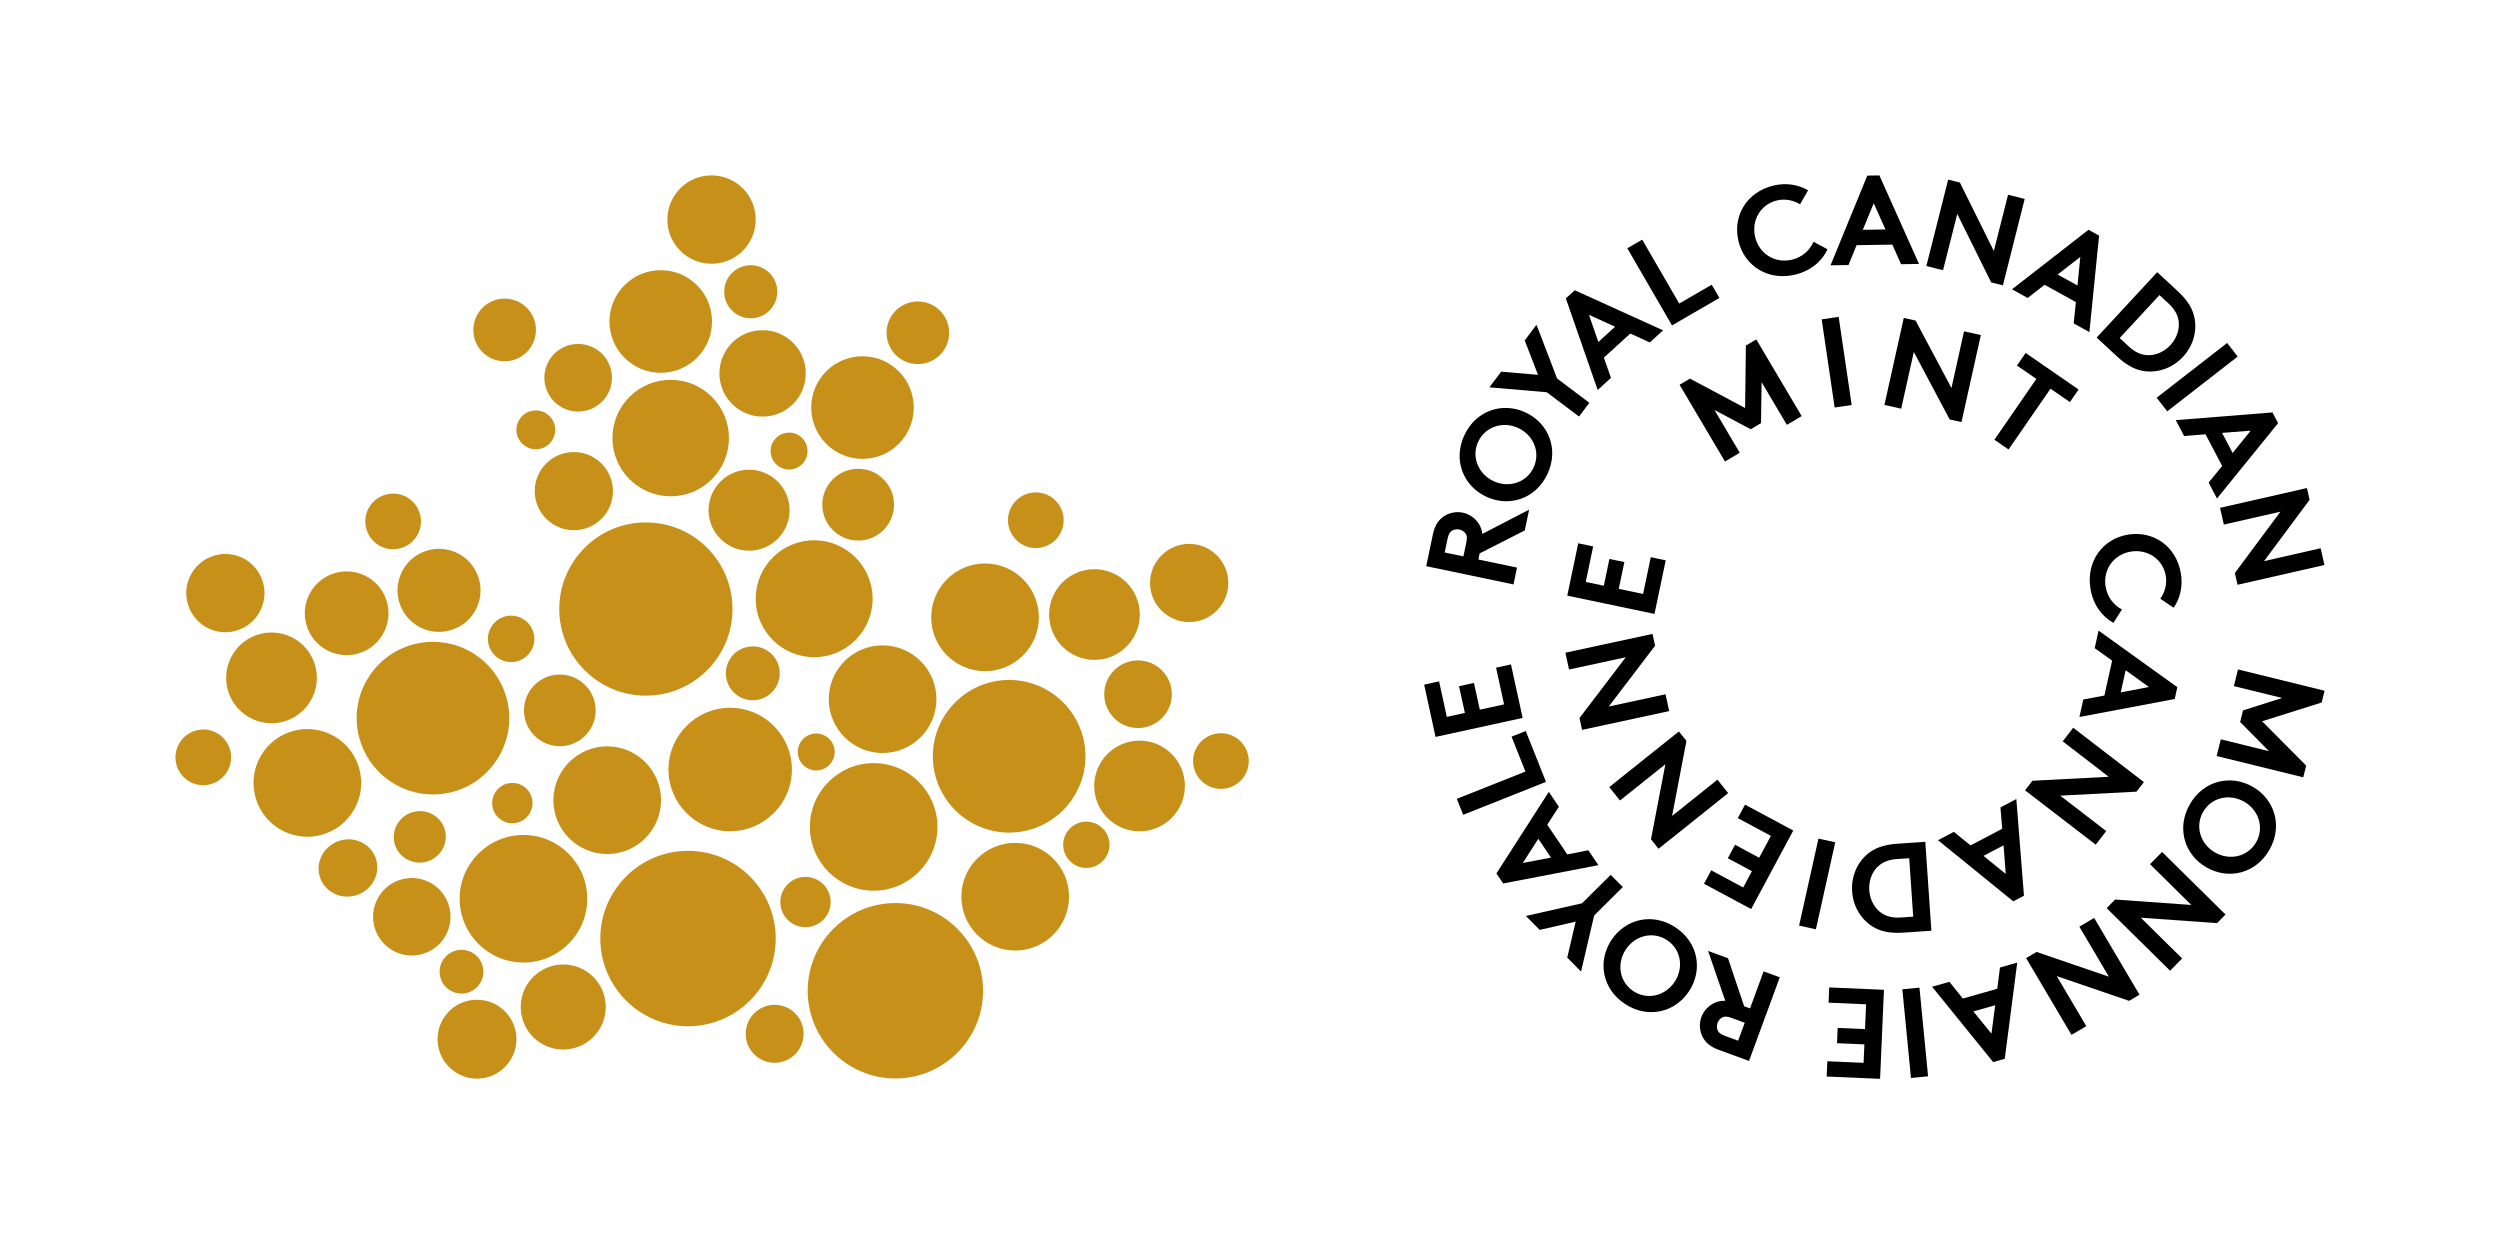 <svg xml:space="preserve" viewBox="0 0 444.651 223.057" height="223.057px" width="444.651px" y="0px" x="0px" xmlns:xlink="http://www.w3.org/1999/xlink" xmlns="http://www.w3.org/2000/svg" id="Layer_1" version="1.1">
<polygon points="402.338,128.286 410.175,136.165 409.661,138.256 394.258,134.466 394.993,131.493 403.57,133.609 398.433,128.421 
	398.938,126.354 405.897,124.144 397.319,122.034 398.051,119.066 413.446,122.855 412.937,124.946"></polygon>
<path d="M403.639,151.147c-2.423,4.246-7.262,5.372-11.177,3.139c-3.912-2.232-5.407-6.97-2.986-11.219
	c2.427-4.249,7.264-5.375,11.177-3.142C404.568,142.158,406.065,146.896,403.639,151.147 M391.841,144.41
	c-1.482,2.595-0.46,5.737,2.135,7.22c2.6,1.479,5.822,0.767,7.304-1.828c1.482-2.599,0.457-5.741-2.142-7.217
	C396.543,141.104,393.319,141.815,391.841,144.41"></path>
<polygon points="395.828,162.655 394.319,164.188 380.768,163.224 388.116,170.476 385.975,172.654 374.687,161.525 
	376.198,159.992 389.747,160.956 382.398,153.704 384.548,151.529"></polygon>
<polygon points="380.534,176.919 378.685,178.013 365.814,173.611 371.072,182.51 368.435,184.063 360.371,170.408 362.225,169.314 
	375.088,173.715 369.833,164.819 372.468,163.263"></polygon>
<path d="M358.786,171.211l-2.215,17.105l-2.07,0.583l-10.86-13.397l3.075-0.874l2.394,2.971l6.124-1.735l0.481-3.783
	L358.786,171.211z M354.863,178.795l-3.88,1.094l3.22,3.964L354.863,178.795z"></path>
<rect height="15.855" width="3.057" transform="matrix(0.995 -0.097 0.097 0.995 -16.247 34.014)" y="175.728" x="339.248"></rect>
<polygon points="331.458,189.034 331.601,185.753 326.733,185.545 326.851,182.828 331.714,183.037 331.904,178.627 
	325.232,178.336 325.348,175.625 335.08,176.045 334.393,191.881 324.89,191.474 325.009,188.755"></polygon>
<path d="M311.259,179.362l2.421-6.592l2.87,1.055l-5.469,14.88l-5.427-1.99c-1.527-0.563-2.35-1.351-2.841-2.308
	c-0.527-1.062-0.641-2.331-0.204-3.518c0.44-1.195,1.347-2.088,2.438-2.561c0.546-0.232,1.146-0.349,1.809-0.323l-3.058-8.87
	l3.546,1.304l2.873,8.536L311.259,179.362z M307.939,181.035c-0.832-0.305-1.253-0.266-1.611-0.084
	c-0.356,0.182-0.684,0.543-0.839,0.971c-0.161,0.446-0.151,0.932,0.004,1.304c0.151,0.372,0.442,0.696,1.271,0.997l2.379,0.877
	l1.178-3.187L307.939,181.035z"></path>
<path d="M289.015,178.556c-4.083-2.692-4.892-7.598-2.407-11.358c2.486-3.764,7.311-4.948,11.395-2.252
	c4.08,2.692,4.889,7.601,2.407,11.361C297.923,180.067,293.1,181.255,289.015,178.556 M296.503,167.214
	c-2.494-1.647-5.694-0.829-7.343,1.667c-1.646,2.499-1.146,5.76,1.354,7.408c2.499,1.65,5.695,0.832,7.343-1.667
	C299.506,172.126,299.002,168.861,296.503,167.214"></path>
<polygon points="281.382,160.661 286.479,155.6 288.633,157.768 283.537,162.83 281.207,172.803 278.751,170.324 280.25,163.923 
	273.852,165.392 271.396,162.914"></polygon>
<path d="M284.295,153.879l-16.941,3.255l-1.203-1.779l9.323-14.517l1.788,2.647l-2.07,3.204l3.569,5.274l3.744-0.731
	L284.295,153.879z M275.861,152.529l-2.259-3.343l-2.75,4.301L275.861,152.529z"></path>
<polygon points="260.238,144.921 259.108,142.081 271.315,137.23 268.845,131.017 271.372,130.017 274.971,139.064"></polygon>
<polygon points="257.332,127.502 260.543,126.803 259.504,122.044 262.161,121.467 263.196,126.225 267.513,125.283 
	266.089,118.756 268.742,118.173 270.819,127.687 255.326,131.068 253.304,121.771 255.957,121.196"></polygon>
<path d="M378.984,98.107c-3.039,0.503-4.977,3.211-4.481,6.226c0.339,2.036,1.565,3.351,2.899,4.069l-1.508,2.383
	c-1.997-1.09-3.612-3.211-4.081-6.074c-0.809-4.872,2.182-8.878,6.669-9.624c4.495-0.741,8.607,2.042,9.411,6.916
	c0.384,2.324-0.155,4.458-1.289,6.092l-2.374-1.604c0.78-1.093,1.235-2.525,0.98-4.065
	C384.715,99.453,381.954,97.614,378.984,98.107"></path>
<path d="M373.254,112.159l14.005,10.066l-0.463,2.1l-16.95,3.2l0.693-3.113l3.749-0.705l1.376-6.207l-3.1-2.22L373.254,112.159z
	 M378.072,119.212l-0.874,3.932l5.013-0.951L378.072,119.212z"></path>
<polygon points="381.312,139.101 380,140.806 366.425,141.514 374.615,147.814 372.749,150.235 360.178,140.569 361.491,138.864 
	375.066,138.158 366.876,131.861 368.74,129.435"></polygon>
<path d="M358.626,142.119l1.357,17.196l-1.903,0.997l-13.387-10.873l2.828-1.485l2.954,2.41l5.635-2.957l-0.309-3.806
	L358.626,142.119z M356.353,150.352l-3.573,1.874l3.964,3.213L356.353,150.352z"></path>
<path d="M338.545,165.878c-2.509,0.171-4.194-0.256-5.546-1.116c-2.043-1.314-3.402-3.583-3.58-6.204
	c-0.178-2.622,0.854-5.054,2.703-6.631c1.223-1.039,2.834-1.692,5.342-1.861l4.971-0.343l1.081,15.817L338.545,165.878z
	 M333.855,161.703c0.958,1.048,2.291,1.618,4.165,1.489l2.262-0.155l-0.711-10.394l-2.259,0.155
	c-1.875,0.129-3.12,0.874-3.926,2.039c-0.66,0.955-1.006,2.204-0.919,3.515C332.559,159.658,333.073,160.849,333.855,161.703"></path>
<polygon points="322.976,165.289 319.99,164.628 323.433,149.154 326.417,149.812"></polygon>
<polygon points="310.046,157.846 311.599,154.95 307.312,152.649 308.593,150.254 312.884,152.559 314.971,148.669 309.085,145.51 
	310.37,143.113 318.951,147.718 311.46,161.687 303.075,157.189 304.357,154.795"></polygon>
<polygon points="294.989,150.96 293.646,149.277 296.203,135.929 288.132,142.378 286.223,139.99 298.609,130.095 299.953,131.774 
	297.396,145.123 305.467,138.673 307.374,141.064"></polygon>
<polygon points="281.382,129.816 280.925,127.713 289.16,116.901 279.068,119.079 278.421,116.09 293.921,112.747 294.374,114.85 
	286.138,125.662 296.235,123.483 296.878,126.477"></polygon>
<polygon points="282.042,103.505 285.255,104.178 286.251,99.413 288.912,99.97 287.912,104.734 292.239,105.642 293.61,99.105 
	296.268,99.662 294.268,109.192 278.753,105.941 280.705,96.63 283.361,97.19"></polygon>
<path d="M262.946,99.517l6.874,1.435l-0.628,2.995l-15.52-3.247l1.181-5.653c0.333-1.597,0.987-2.521,1.864-3.152
	c0.971-0.677,2.213-0.971,3.455-0.712c1.243,0.259,2.263,1.027,2.884,2.039c0.311,0.503,0.515,1.079,0.586,1.743l8.329-4.321
	l-0.773,3.702l-8.031,4.084L262.946,99.517z M260.801,96.475c0.185-0.866,0.085-1.28-0.148-1.603
	c-0.23-0.329-0.637-0.597-1.085-0.69c-0.461-0.1-0.947-0.011-1.291,0.191c-0.34,0.206-0.617,0.541-0.803,1.406l-0.52,2.486
	l3.326,0.695L260.801,96.475z"></path>
<path d="M260.462,77.386c2.081-4.427,6.817-5.932,10.898-4.016c4.077,1.919,5.944,6.523,3.863,10.952
	c-2.081,4.427-6.817,5.932-10.896,4.012C260.248,86.419,258.384,81.812,260.462,77.386 M272.761,83.165
	c1.272-2.703,0.004-5.757-2.705-7.028c-2.704-1.269-5.859-0.297-7.131,2.406c-1.275,2.704,0,5.755,2.701,7.026
	C268.334,86.839,271.489,85.872,272.761,83.165"></path>
<polygon points="276.944,67.318 282.683,71.641 280.844,74.082 275.104,69.764 264.9,68.89 267.002,66.104 273.551,66.667 
	271.185,60.549 273.282,57.76"></polygon>
<path d="M284.165,69.361l-5.663-16.287l1.589-1.448l15.704,7.13l-2.359,2.151l-3.472-1.584l-4.699,4.287l1.259,3.601L284.165,69.361
	z M284.285,60.824l2.979-2.716l-4.65-2.105L284.285,60.824z"></path>
<polygon points="289.433,44.157 292.083,42.624 298.668,53.99 304.45,50.639 305.816,52.992 297.384,57.876"></polygon>
<path d="M312.175,42.174c0.722,2.997,3.563,4.733,6.54,4.016c2-0.482,3.22-1.802,3.841-3.187l2.489,1.336
	c-0.942,2.068-2.944,3.83-5.761,4.509c-4.802,1.157-9.015-1.53-10.076-5.957c-1.07-4.424,1.411-8.729,6.213-9.884
	c2.284-0.55,4.453-0.167,6.164,0.845l-1.428,2.485c-1.146-0.699-2.608-1.046-4.121-0.683
	C313.104,36.358,311.47,39.249,312.175,42.174"></path>
<path d="M325.578,47.191l6.54-15.958l2.152-0.032l7.045,15.742l-3.194,0.049l-1.548-3.485l-6.361,0.099l-1.443,3.534L325.578,47.191
	z M331.322,40.873l4.028-0.063l-2.087-4.655L331.322,40.873z"></path>
<polygon points="346.502,31.947 348.589,32.474 354.624,44.645 357.154,34.634 360.112,35.38 356.239,50.752 354.151,50.225 
	348.116,38.051 345.589,48.063 342.622,47.316"></polygon>
<path d="M357.851,51.455l13.609-10.588l1.885,1.041l-1.722,17.162l-2.796-1.548l0.392-3.794l-5.569-3.078l-3.007,2.35
	L357.851,51.455z M365.977,48.829l3.523,1.949l0.505-5.078L365.977,48.829z"></path>
<path d="M387.34,51.794c1.847,1.708,2.691,3.231,2.99,4.807c0.446,2.386-0.272,4.931-2.059,6.857
	c-1.786,1.928-4.265,2.839-6.676,2.581c-1.599-0.178-3.178-0.901-5.026-2.611l-3.655-3.386l10.77-11.63L387.34,51.794z
	 M387.521,58.071c0.101-1.413-0.395-2.772-1.776-4.05l-1.663-1.537l-7.073,7.64l1.659,1.542c1.382,1.275,2.773,1.669,4.174,1.458
	c1.146-0.173,2.295-0.778,3.188-1.743C386.92,60.419,387.438,59.23,387.521,58.071"></path>
<rect height="15.862" width="3.059" transform="matrix(-0.614 -0.79 0.79 -0.614 577.697 417.206)" y="59.318" x="389.403"></rect>
<path d="M386.984,74.724l17.198-1.369l1.002,1.909l-10.872,13.397l-1.484-2.827l2.41-2.959l-2.964-5.633l-3.807,0.309
	L386.984,74.724z M395.22,76.997l1.877,3.57l3.213-3.967L395.22,76.997z"></path>
<polygon points="410.312,86.803 410.787,88.899 402.682,99.801 412.745,97.508 413.428,100.49 397.97,104.01 397.493,101.913 
	405.603,91.007 395.533,93.3 394.856,90.322"></polygon>
<polygon points="310.385,72.567 310.524,61.46 312.373,60.363 320.446,74.006 317.812,75.562 313.317,67.961 313.213,75.258 
	311.383,76.345 304.936,72.922 309.435,80.523 306.804,82.081 298.729,68.436 300.581,67.341"></polygon>
<rect height="15.851" width="3.057" transform="matrix(-0.989 0.146 -0.146 -0.989 659.073 80.58)" y="56.626" x="325.042"></rect>
<polygon points="338.606,56.548 340.703,57.016 347.088,69.014 349.324,58.931 352.314,59.596 348.871,75.07 346.771,74.604 
	340.392,62.605 338.146,72.688 335.163,72.022"></polygon>
<polygon points="369.697,69.277 368.154,71.514 364.704,69.134 357.242,79.947 354.725,78.211 362.187,67.398 358.737,65.017 
	360.284,62.778"></polygon>
<path d="M137.971,166.93c0-8.605-6.996-15.604-15.594-15.604c-8.604,0-15.607,7-15.607,15.604
	c0,8.604,7.003,15.601,15.607,15.601C130.976,182.53,137.971,175.534,137.971,166.93" fill="#C79119"></path>
<path d="M159.254,160.616c-8.598,0-15.598,6.996-15.598,15.604c0,8.602,7,15.597,15.598,15.597
	c8.6,0,15.6-6.996,15.6-15.597C174.854,167.612,167.854,160.616,159.254,160.616" fill="#C79119"></path>
<path d="M129.872,147.847c6.051,0,10.976-4.928,10.976-10.986c0-6.054-4.925-10.979-10.976-10.979
	c-6.054,0-10.983,4.925-10.983,10.979C118.888,142.919,123.817,147.847,129.872,147.847" fill="#C79119"></path>
<path d="M104.451,159.852c0-6.255-5.09-11.348-11.352-11.348c-6.255,0-11.346,5.093-11.346,11.348
	c0,6.258,5.091,11.346,11.346,11.346C99.36,171.198,104.451,166.11,104.451,159.852" fill="#C79119"></path>
<path d="M179.488,148.086c7.487,0,13.574-6.09,13.574-13.575s-6.087-13.575-13.574-13.575
	c-7.481,0-13.571,6.09-13.575,13.575C165.913,141.996,172,148.086,179.488,148.086" fill="#C79119"></path>
<path d="M155.391,158.416c6.255,0,11.345-5.086,11.345-11.345c0-6.258-5.09-11.346-11.345-11.346
	c-6.256,0-11.346,5.087-11.346,11.346C144.044,153.329,149.135,158.416,155.391,158.416" fill="#C79119"></path>
<path d="M155.206,106.493c0-5.735-4.667-10.401-10.403-10.401c-5.735,0-10.4,4.666-10.4,10.401
	c0,5.732,4.665,10.396,10.4,10.396C150.539,116.889,155.206,112.226,155.206,106.493" fill="#C79119"></path>
<path d="M117.575,142.32c0-5.281-4.294-9.579-9.572-9.579c-5.281,0.007-9.582,4.301-9.582,9.579
	c0,5.281,4.3,9.579,9.582,9.579C113.28,151.898,117.575,147.601,117.575,142.32" fill="#C79119"></path>
<path d="M186.594,109.302c0,4.448,3.618,8.069,8.065,8.069c4.448,0,8.069-3.621,8.069-8.069
	c0-4.449-3.621-8.069-8.069-8.069C190.212,101.233,186.594,104.853,186.594,109.302" fill="#C79119"></path>
<path d="M140.44,90.75c0-3.975-3.236-7.213-7.213-7.213c-3.97,0-7.204,3.238-7.204,7.213
	c0,3.968,3.234,7.199,7.204,7.199C137.204,97.949,140.44,94.718,140.44,90.75" fill="#C79119"></path>
<path d="M137.78,178.715c-2.841,0-5.151,2.313-5.151,5.155c0,2.845,2.311,5.161,5.151,5.161
	c2.845,0,5.151-2.316,5.151-5.161C142.931,181.028,140.625,178.715,137.78,178.715" fill="#C79119"></path>
<path d="M99.807,171.55c-4.164,0.204-7.389,3.757-7.185,7.924c0.201,4.033,3.518,7.197,7.553,7.197
	c0.126,0,0.251-0.006,0.378-0.012c4.162-0.205,7.381-3.764,7.178-7.932C107.524,174.573,104.003,171.346,99.807,171.55" fill="#C79119"></path>
<path d="M202.68,131.726c-4.446,0-8.063,3.621-8.063,8.067c0,4.447,3.617,8.067,8.063,8.067
	c4.45,0,8.071-3.621,8.071-8.067C210.751,135.347,207.13,131.726,202.68,131.726" fill="#C79119"></path>
<path d="M147.401,124.354c0,5.28,4.297,9.578,9.574,9.578c5.282,0,9.58-4.297,9.58-9.578
	c0-5.278-4.298-9.573-9.58-9.573C151.698,114.782,147.401,119.076,147.401,124.354" fill="#C79119"></path>
<path d="M180.562,149.908c-5.277,0-9.578,4.294-9.578,9.575c0,5.285,4.301,9.582,9.578,9.582
	c5.281,0,9.579-4.297,9.579-9.582C190.142,154.202,185.844,149.908,180.562,149.908" fill="#C79119"></path>
<path d="M165.622,109.798c0,5.281,4.297,9.576,9.578,9.576c5.278,0,9.572-4.294,9.572-9.576
	c0-5.282-4.294-9.58-9.572-9.58C169.919,100.219,165.622,104.516,165.622,109.798" fill="#C79119"></path>
<path d="M218.468,103.689c0-3.834-3.122-6.956-6.96-6.956c-3.835,0-6.961,3.122-6.961,6.956
	c0,3.833,3.126,6.956,6.961,6.956C215.346,110.645,218.468,107.522,218.468,103.689" fill="#C79119"></path>
<path d="M184.229,97.476c2.733,0,4.954-2.22,4.954-4.951c0-2.73-2.221-4.951-4.954-4.951
	c-2.731,0-4.951,2.22-4.951,4.951C179.278,95.256,181.498,97.476,184.229,97.476" fill="#C79119"></path>
<path d="M196.396,123.471c0,3.313,2.695,6.016,6.013,6.022h0.003c3.316,0,6.012-2.699,6.012-6.022
	c0-3.313-2.695-6.01-6.012-6.01C199.092,117.461,196.396,120.157,196.396,123.471" fill="#C79119"></path>
<path d="M99.573,132.725c3.518,0,6.372-2.857,6.372-6.375s-2.854-6.375-6.372-6.375s-6.381,2.857-6.381,6.372
	C93.191,129.861,96.055,132.725,99.573,132.725" fill="#C79119"></path>
<path d="M152.63,83.377c-3.518,0-6.381,2.862-6.381,6.381c0,3.522,2.864,6.388,6.381,6.388
	c3.524,0,6.388-2.866,6.388-6.388C159.018,86.239,156.154,83.377,152.63,83.377" fill="#C79119"></path>
<path d="M102.065,80.4c-3.839,0-6.961,3.119-6.961,6.952c0,3.835,3.123,6.953,6.961,6.956
	c3.837,0,6.958-3.121,6.958-6.956C109.023,83.52,105.902,80.4,102.065,80.4" fill="#C79119"></path>
<path d="M217.15,130.412c-2.729,0-4.95,2.22-4.95,4.951c0,2.725,2.221,4.951,4.948,4.951h0.002
	c2.732,0,4.952-2.22,4.952-4.948C222.103,132.635,219.883,130.412,217.15,130.412" fill="#C79119"></path>
<path d="M90.146,124.302c-1.56-5.974-6.957-10.148-13.131-10.148c-1.165,0-2.316,0.146-3.427,0.437
	c-3.504,0.916-6.446,3.143-8.284,6.274c-1.835,3.126-2.343,6.783-1.427,10.281c1.553,5.977,6.955,10.151,13.128,10.158
	c1.155,0,2.313-0.148,3.43-0.439C87.672,138.977,92.03,131.547,90.146,124.302" fill="#C79119"></path>
<path d="M50.326,128.373c2.083-0.543,3.832-1.864,4.922-3.725c1.094-1.861,1.395-4.035,0.851-6.113
	c-0.923-3.556-4.132-6.038-7.802-6.038c-0.684,0-1.366,0.089-2.039,0.262c-2.087,0.545-3.838,1.868-4.925,3.725
	c-1.09,1.864-1.391,4.039-0.845,6.123c0.926,3.55,4.136,6.028,7.806,6.028C48.995,128.635,49.678,128.545,50.326,128.373" fill="#C79119"></path>
<path d="M74.699,144.258c-0.408,0-0.819,0.056-1.22,0.163c-2.466,0.663-3.948,3.187-3.297,5.624
	c0.534,1.99,2.359,3.381,4.437,3.381c0.404,0,0.815-0.058,1.226-0.165c2.465-0.663,3.945-3.19,3.293-5.627
	C78.607,145.646,76.779,144.258,74.699,144.258" fill="#C79119"></path>
<path d="M70.936,106.861c0.844,3.253,3.779,5.527,7.142,5.527c0.628,0,1.255-0.083,1.864-0.247
	c1.913-0.493,3.518-1.702,4.512-3.405c1-1.701,1.274-3.688,0.775-5.6c-0.854-3.251-3.792-5.524-7.145-5.524
	c-0.633,0-1.262,0.082-1.867,0.243C72.282,98.881,69.91,102.921,70.936,106.861" fill="#C79119"></path>
<path d="M62.923,144.093c1.298-2.207,1.657-4.79,1.007-7.265c-1.095-4.217-4.903-7.161-9.258-7.161
	c-0.825,0-1.634,0.107-2.42,0.311c-2.479,0.647-4.556,2.22-5.847,4.427c-1.295,2.201-1.647,4.78-1.003,7.258
	c1.097,4.217,4.909,7.161,9.261,7.161c0.822,0,1.634-0.106,2.417-0.311C59.555,147.873,61.629,146.3,62.923,144.093" fill="#C79119"></path>
<path d="M40.074,112.449c0.583,0,1.175-0.076,1.764-0.225c1.796-0.471,3.304-1.61,4.243-3.215
	c0.944-1.6,1.204-3.475,0.737-5.275c-0.799-3.065-3.565-5.206-6.727-5.206c-0.589,0-1.181,0.077-1.763,0.226
	c-1.803,0.47-3.311,1.61-4.246,3.213c-0.942,1.605-1.201,3.481-0.731,5.273C34.149,110.309,36.912,112.449,40.074,112.449" fill="#C79119"></path>
<path d="M36.162,129.745c-0.415,0-0.834,0.052-1.249,0.162c-1.278,0.333-2.353,1.146-3.022,2.288
	c-0.673,1.142-0.854,2.475-0.524,3.754c0.567,2.181,2.538,3.705,4.793,3.705c0.411,0,0.832-0.052,1.249-0.158
	c2.638-0.692,4.227-3.404,3.543-6.042C40.385,131.272,38.414,129.745,36.162,129.745" fill="#C79119"></path>
<path d="M147.122,162.7c0.606-1.033,0.773-2.236,0.476-3.392c-0.523-1.974-2.306-3.353-4.332-3.353
	c-0.376,0-0.758,0.055-1.134,0.149c-2.382,0.624-3.821,3.074-3.2,5.462c0.516,1.968,2.291,3.346,4.327,3.346
	c0.382,0,0.764-0.049,1.126-0.143C145.543,164.47,146.517,163.735,147.122,162.7" fill="#C79119"></path>
<path d="M129.762,117.329c-0.647,1.1-0.829,2.398-0.504,3.641c0.546,2.104,2.452,3.579,4.633,3.579
	c0.404,0,0.809-0.048,1.211-0.152c1.238-0.323,2.28-1.113,2.921-2.213c0.651-1.1,0.828-2.391,0.508-3.634
	c-0.55-2.11-2.456-3.585-4.634-3.585c-0.411,0-0.819,0.049-1.212,0.152C131.444,115.436,130.403,116.226,129.762,117.329" fill="#C79119"></path>
<path d="M61.654,116.523c0.634,0,1.266-0.081,1.874-0.243c1.922-0.501,3.537-1.718,4.546-3.44
	c1.006-1.716,1.285-3.721,0.783-5.643c-0.857-3.28-3.818-5.569-7.2-5.569c-0.625,0-1.259,0.083-1.877,0.241
	c-1.925,0.5-3.541,1.723-4.546,3.44c-1.009,1.713-1.288,3.714-0.783,5.638C55.303,114.232,58.267,116.523,61.654,116.523" fill="#C79119"></path>
<path d="M79.912,161.321c-0.786-3.035-3.527-5.158-6.66-5.158c-0.588,0-1.174,0.078-1.744,0.227
	c-1.776,0.459-3.269,1.591-4.204,3.181c-0.932,1.588-1.188,3.446-0.725,5.223c0.79,3.035,3.527,5.154,6.663,5.154
	c0.583,0,1.175-0.078,1.745-0.226C78.656,168.764,80.866,164.998,79.912,161.321" fill="#C79119"></path>
<path d="M69.919,97.693h0.003c0.417,0,0.838-0.053,1.246-0.162c1.282-0.335,2.355-1.147,3.022-2.286
	c0.673-1.144,0.86-2.476,0.52-3.755c-0.565-2.18-2.533-3.706-4.786-3.706c-0.417,0-0.844,0.054-1.249,0.161
	c-1.282,0.332-2.356,1.142-3.022,2.286c-0.67,1.136-0.857,2.469-0.521,3.75C65.703,96.166,67.67,97.693,69.919,97.693" fill="#C79119"></path>
<path d="M66.933,152.959c-0.595-2.168-2.622-3.676-4.929-3.676c-0.485,0-0.983,0.064-1.465,0.204
	c-2.783,0.79-4.446,3.621-3.702,6.316c0.592,2.159,2.621,3.666,4.932,3.672c0.485,0,0.977-0.071,1.466-0.203
	C66.01,158.487,67.67,155.652,66.933,152.959" fill="#C79119"></path>
<path d="M128.806,51.886c0,2.608,2.121,4.728,4.723,4.728c2.601,0,4.72-2.12,4.72-4.728
	c0-2.601-2.119-4.719-4.72-4.719C130.927,47.167,128.806,49.285,128.806,51.886" fill="#C79119"></path>
<path d="M95.306,73c-1.907,0-3.457,1.547-3.457,3.45c0,1.907,1.55,3.459,3.457,3.459
	c1.898,0,3.448-1.552,3.448-3.459C98.754,74.546,97.204,73,95.306,73" fill="#C79119"></path>
<path d="M86.778,113.633c0,2.275,1.851,4.129,4.13,4.129c2.278,0,4.136-1.854,4.136-4.129
	c0-2.276-1.858-4.132-4.136-4.132C88.629,109.501,86.778,111.357,86.778,113.633" fill="#C79119"></path>
<path d="M87.536,142.841c0,1.977,1.608,3.588,3.591,3.588c1.978,0,3.592-1.611,3.592-3.588
	c0-1.984-1.614-3.592-3.592-3.592C89.144,139.249,87.536,140.857,87.536,142.841" fill="#C79119"></path>
<path d="M81.892,168.942c-1.035,0.049-1.992,0.501-2.691,1.272c-0.703,0.77-1.059,1.767-1.007,2.799
	c0.101,2.08,1.806,3.705,3.883,3.705c0.068,0,0.129-0.003,0.197-0.006c1.036-0.051,1.994-0.505,2.689-1.271
	c0.699-0.774,1.055-1.767,1.006-2.812C85.863,170.495,84.05,168.835,81.892,168.942" fill="#C79119"></path>
<path d="M145.174,137.033L145.174,137.033c1.815-0.006,3.288-1.479,3.288-3.288c0-1.812-1.473-3.291-3.288-3.291
	c-1.812,0-3.281,1.479-3.281,3.291S143.362,137.033,145.174,137.033" fill="#C79119"></path>
<path d="M193.219,146.132c-2.275,0-4.122,1.848-4.122,4.116c0,2.275,1.847,4.123,4.122,4.123
	c2.269,0,4.119-1.854,4.119-4.123C197.338,147.979,195.487,146.132,193.219,146.132" fill="#C79119"></path>
<path d="M130.282,108.3c-0.01-4.116-1.618-7.983-4.531-10.885c-2.902-2.9-6.765-4.497-10.875-4.497
	c-4.12,0-7.994,1.607-10.902,4.527c-2.909,2.913-4.504,6.783-4.502,10.897c0.009,4.116,1.615,7.979,4.527,10.883
	c2.907,2.902,6.77,4.5,10.874,4.5h0.004c4.128,0,7.999-1.611,10.904-4.53C128.69,116.283,130.289,112.413,130.282,108.3" fill="#C79119"></path>
<path d="M117.516,66.305h0.003c2.44,0,4.738-0.952,6.459-2.682c1.722-1.723,2.667-4.016,2.663-6.457
	c0-2.433-0.947-4.723-2.679-6.449c-1.718-1.717-4.007-2.66-6.443-2.66c-2.44,0-4.737,0.952-6.458,2.68
	c-1.722,1.725-2.666,4.018-2.664,6.458c0.004,2.44,0.955,4.73,2.68,6.446C112.802,65.359,115.089,66.305,117.516,66.305" fill="#C79119"></path>
<path d="M153.403,81.617c2.444,0,4.738-0.952,6.46-2.677c3.552-3.568,3.546-9.357-0.017-12.91
	c-1.731-1.717-4.016-2.663-6.443-2.663c-2.437,0-4.733,0.955-6.465,2.682c-3.546,3.57-3.537,9.359,0.023,12.905
	C148.683,80.672,150.974,81.617,153.403,81.617" fill="#C79119"></path>
<path d="M89.545,179.624c-1.378-1.249-3.184-1.893-5.051-1.802c-1.877,0.087-3.602,0.909-4.857,2.3
	c-1.263,1.392-1.899,3.185-1.802,5.058c0.093,1.874,0.912,3.599,2.3,4.85c1.298,1.176,2.965,1.82,4.696,1.82
	c0.116,0,0.236-0.007,0.352-0.014c1.877-0.091,3.606-0.912,4.863-2.303c1.257-1.392,1.897-3.191,1.807-5.064
	C91.752,182.595,90.934,180.873,89.545,179.624" fill="#C79119"></path>
<path d="M119.291,67.552c-2.777,0-5.383,1.081-7.337,3.039c-1.951,1.966-3.028,4.569-3.024,7.333
	c0.003,2.763,1.084,5.365,3.042,7.32c1.961,1.949,4.556,3.025,7.316,3.025h0.004c2.773,0,5.377-1.083,7.335-3.045
	c1.955-1.958,3.025-4.559,3.025-7.329c-0.006-2.763-1.09-5.365-3.047-7.32C124.655,68.626,122.058,67.552,119.291,67.552" fill="#C79119"></path>
<path d="M126.555,46.913c2.104,0,4.077-0.822,5.562-2.309c3.058-3.07,3.055-8.053-0.009-11.116
	c-1.486-1.477-3.457-2.292-5.553-2.292c-2.106,0-4.081,0.818-5.566,2.31c-1.482,1.487-2.297,3.462-2.293,5.56
	c0.002,2.101,0.825,4.073,2.31,5.554C122.487,46.098,124.455,46.913,126.555,46.913" fill="#C79119"></path>
<path d="M89.749,64.256c1.492,0,2.894-0.583,3.948-1.641c2.17-2.17,2.165-5.706-0.007-7.88
	c-1.051-1.046-2.45-1.625-3.941-1.625c-1.485,0-2.884,0.581-3.938,1.634c-2.171,2.178-2.165,5.717,0.007,7.887
	C86.869,63.68,88.267,64.256,89.749,64.256" fill="#C79119"></path>
<path d="M102.825,73.199c1.608,0,3.123-0.629,4.265-1.769c2.34-2.342,2.334-6.161-0.01-8.504
	c-1.142-1.129-2.65-1.752-4.248-1.752c-1.606,0-3.12,0.626-4.262,1.767c-2.336,2.349-2.33,6.166,0.013,8.505
	C99.716,72.576,101.221,73.199,102.825,73.199" fill="#C79119"></path>
<path d="M130.195,60.984c-2.99,3.003-2.987,7.879,0.013,10.87c1.45,1.445,3.378,2.243,5.427,2.243
	c2.055,0,3.986-0.804,5.442-2.259c2.988-3.003,2.98-7.878-0.012-10.866c-1.457-1.448-3.385-2.243-5.43-2.243
	C133.577,58.729,131.645,59.53,130.195,60.984" fill="#C79119"></path>
<path d="M163.247,64.757c1.498,0,2.899-0.579,3.948-1.637c2.168-2.169,2.161-5.701-0.006-7.876
	c-1.053-1.05-2.451-1.626-3.939-1.626c-1.498,0-2.896,0.583-3.944,1.636c-2.168,2.168-2.165,5.703,0.006,7.879
	C160.36,64.182,161.759,64.757,163.247,64.757" fill="#C79119"></path>
<path d="M140.347,76.939c-1.816,0-3.288,1.476-3.288,3.291c0,1.809,1.472,3.284,3.288,3.284
	c1.812,0,3.281-1.476,3.281-3.284C143.628,78.415,142.158,76.939,140.347,76.939" fill="#C79119"></path>
<rect height="223.057" width="444.651" fill="none"></rect>
</svg>
